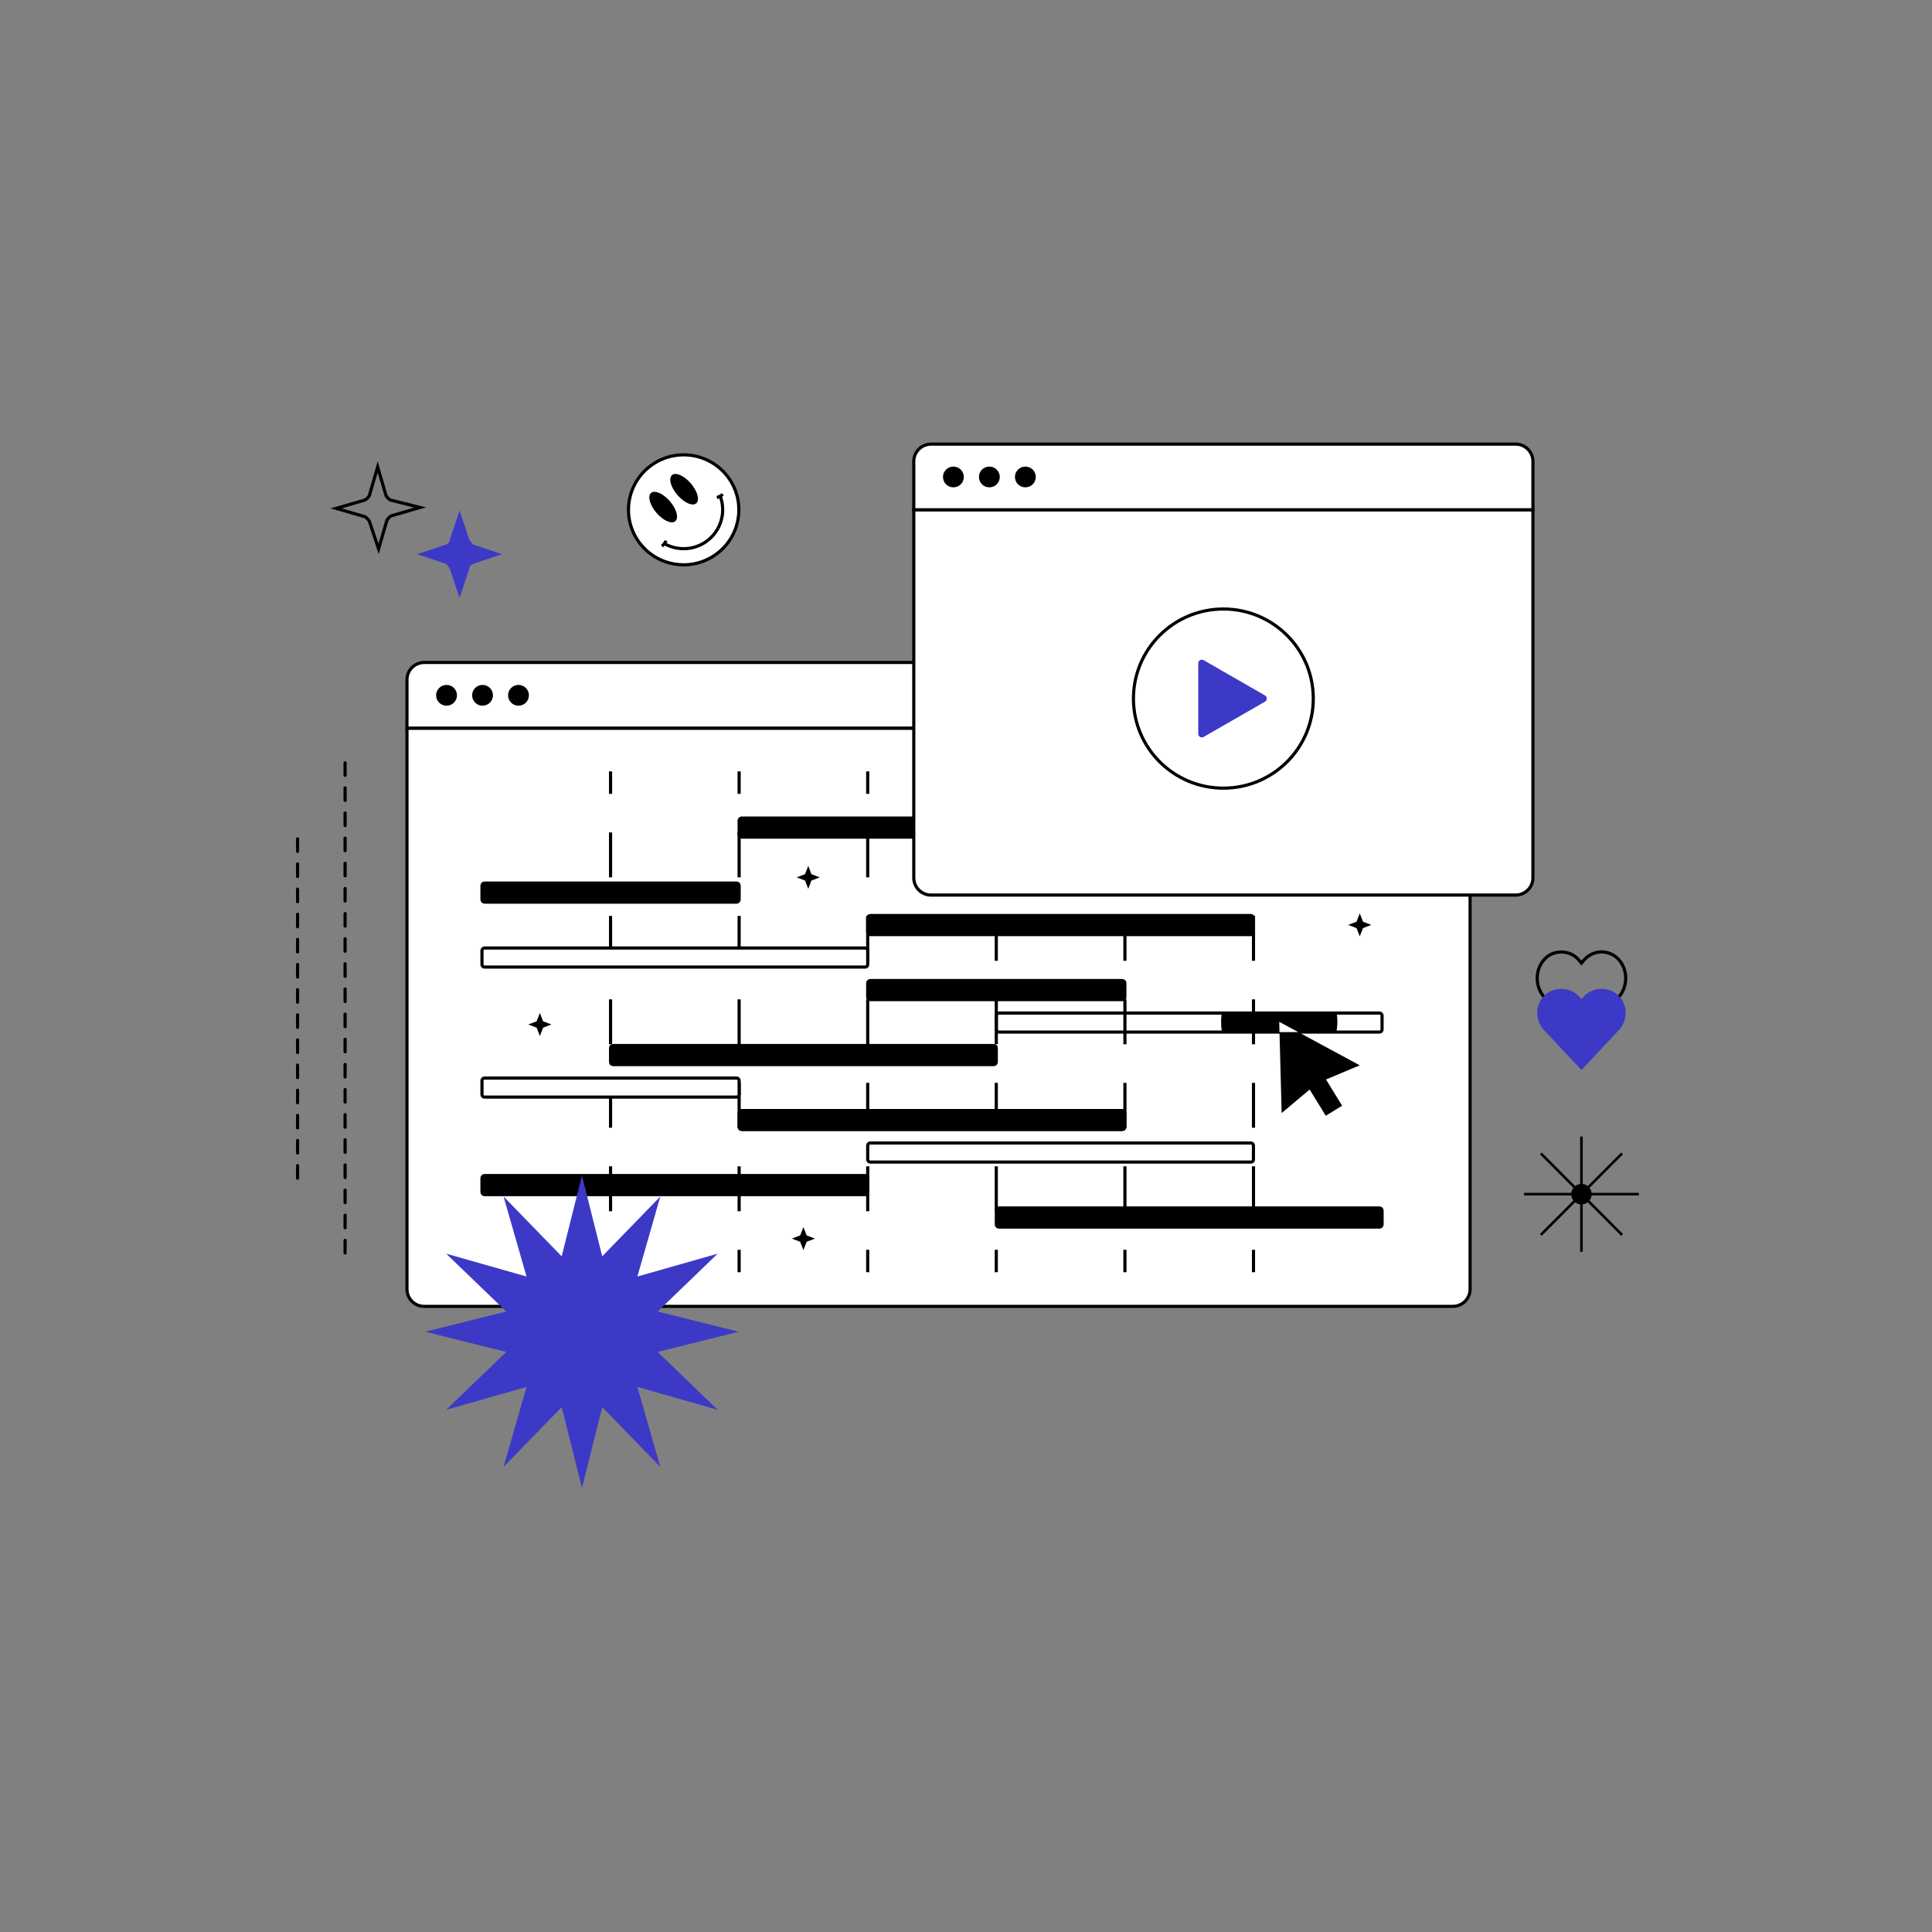<svg width="435" height="435" viewBox="0 0 435 435" fill="none" xmlns="http://www.w3.org/2000/svg">
<rect x="0" y="0" width="435" height="435" fill="#808080" stroke="none"/>
<path d="M113.031 124.777L106.554 126.929C105.937 127.237 105.629 127.544 105.629 128.159L103.47 134.617L101.311 128.159C101.002 127.544 100.694 127.237 100.385 126.929L93.908 124.777L100.385 122.624C101.002 122.316 101.311 122.009 101.311 121.394L103.47 114.936L105.629 121.394C105.937 122.009 106.246 122.316 106.554 122.624L113.031 124.777Z" fill="#3C39C6"/>
<path d="M94.594 114.256L88.153 116.121C87.737 116.328 87.321 116.742 87.114 117.157L85.243 123.579L83.165 117.364C82.957 116.95 82.542 116.535 82.126 116.328L75.685 114.463L82.126 112.599C82.542 112.391 82.957 111.977 83.165 111.563L85.035 105.14L86.906 111.563C87.114 111.977 87.529 112.391 87.945 112.599L94.594 114.256Z" stroke="black" stroke-width="0.709" stroke-miterlimit="10"/>
<path d="M77.698 171.732L77.698 284.424" stroke="black" stroke-width="0.709" stroke-miterlimit="2.613" stroke-linecap="round" stroke-linejoin="round" stroke-dasharray="2.83 2.83"/>
<path d="M67 188.864L67 267.292" stroke="black" stroke-width="0.709" stroke-miterlimit="2.613" stroke-linecap="round" stroke-linejoin="round" stroke-dasharray="2.83 2.83"/>
<path d="M351.537 214.352C350.144 214.352 348.744 214.85 347.681 216.045C345.555 218.435 345.613 222.12 347.681 224.51L356.073 234.269L364.466 224.51C366.533 222.12 366.591 218.435 364.466 216.045C362.34 213.755 358.879 213.755 356.754 216.045L356.073 216.842L355.393 216.045C354.329 214.85 352.93 214.352 351.537 214.352Z" stroke="black" stroke-width="0.71"/>
<path d="M351.537 222.659C350.144 222.659 348.744 223.115 347.681 224.211C345.555 226.402 345.613 229.779 347.681 231.97L356.073 240.916L364.466 231.97C366.533 229.779 366.591 226.402 364.466 224.211C362.34 222.111 358.879 222.111 356.754 224.211L356.073 224.941L355.393 224.211C354.329 223.115 352.93 222.659 351.537 222.659Z" fill="#3C39C6"/>
<path d="M91.631 163.942H330.998V290.262C330.998 292.407 329.26 294.138 327.107 294.138H95.522C93.369 294.138 91.631 292.407 91.631 290.262V163.942Z" fill="white" stroke="black" stroke-width="0.71" stroke-miterlimit="10"/>
<path d="M95.522 149.161H327.107C329.26 149.161 330.998 150.893 330.998 153.037V163.942H91.631V153.037C91.631 150.893 93.369 149.161 95.522 149.161Z" fill="white" stroke="black" stroke-width="0.71" stroke-miterlimit="10"/>
<path d="M100.541 158.89C101.838 158.89 102.889 157.843 102.889 156.552C102.889 155.26 101.838 154.213 100.541 154.213C99.244 154.213 98.193 155.26 98.193 156.552C98.193 157.843 99.244 158.89 100.541 158.89Z" fill="black"/>
<path d="M108.648 158.89C109.945 158.89 110.996 157.843 110.996 156.552C110.996 155.26 109.945 154.213 108.648 154.213C107.352 154.213 106.301 155.26 106.301 156.552C106.301 157.843 107.352 158.89 108.648 158.89Z" fill="black"/>
<path d="M116.741 158.89C118.038 158.89 119.089 157.843 119.089 156.552C119.089 155.26 118.038 154.213 116.741 154.213C115.445 154.213 114.394 155.26 114.394 156.552C114.394 157.843 115.445 158.89 116.741 158.89Z" fill="black"/>
<path d="M306.158 239.861L297.092 234.964L288.025 230.067L288.298 240.339L288.57 250.61L294.874 245.313L298.505 251.217L302.189 248.956L298.557 243.052L306.158 239.861Z" fill="black"/>
<path d="M310.609 232.38H224.901C224.589 232.38 224.33 232.122 224.33 231.812V228.659C224.33 228.349 224.589 228.091 224.901 228.091H310.609C310.92 228.091 311.179 228.349 311.179 228.659V231.812C311.179 232.122 310.92 232.38 310.609 232.38Z" fill="white" stroke="black" stroke-width="0.71" stroke-miterlimit="10"/>
<path d="M274.939 230.067C274.939 230.855 275.004 231.631 275.147 232.38H300.906C301.036 231.631 301.114 230.855 301.114 230.067C301.114 229.395 301.062 228.724 300.958 228.078H275.082C274.991 228.724 274.939 229.383 274.939 230.067Z" fill="black"/>
<path d="M137.115 178.382V178.737H137.825V178.382H137.115ZM137.825 187.78V187.425H137.115V187.78H137.825ZM137.115 197.177V197.532H137.825V197.177H137.115ZM137.825 206.574V206.219H137.115V206.574H137.825ZM137.115 215.971V216.326H137.825V215.971H137.115ZM137.825 225.369V225.014H137.115V225.369H137.825ZM137.115 234.766V235.121H137.825V234.766H137.115ZM137.825 244.163V243.808H137.115V244.163H137.825ZM137.115 253.56V253.915H137.825V253.56H137.115ZM137.825 262.958V262.603H137.115V262.958H137.825ZM137.115 272.355V272.71H137.825V272.355H137.115ZM137.825 281.752V281.397H137.115V281.752H137.825ZM137.115 173.684V178.382H137.825V173.684H137.115ZM137.115 187.78V197.177H137.825V187.78H137.115ZM137.115 206.574V215.971H137.825V206.574H137.115ZM137.115 225.369V234.766H137.825V225.369H137.115ZM137.115 244.163V253.56H137.825V244.163H137.115ZM137.115 262.958V272.355H137.825V262.958H137.115ZM137.115 281.752V286.451H137.825V281.752H137.115Z" fill="black"/>
<path d="M166.065 178.382V178.737H166.775V178.382H166.065ZM166.775 187.78V187.425H166.065V187.78H166.775ZM166.065 197.177V197.532H166.775V197.177H166.065ZM166.775 206.574V206.219H166.065V206.574H166.775ZM166.065 215.971V216.326H166.775V215.971H166.065ZM166.775 225.369V225.014H166.065V225.369H166.775ZM166.065 234.766V235.121H166.775V234.766H166.065ZM166.775 244.163V243.808H166.065V244.163H166.775ZM166.065 253.56V253.915H166.775V253.56H166.065ZM166.775 262.958V262.603H166.065V262.958H166.775ZM166.065 272.355V272.71H166.775V272.355H166.065ZM166.775 281.752V281.397H166.065V281.752H166.775ZM166.065 173.684V178.382H166.775V173.684H166.065ZM166.065 187.78V197.177H166.775V187.78H166.065ZM166.065 206.574V215.971H166.775V206.574H166.065ZM166.065 225.369V234.766H166.775V225.369H166.065ZM166.065 244.163V253.56H166.775V244.163H166.065ZM166.065 262.958V272.355H166.775V262.958H166.065ZM166.065 281.752V286.451H166.775V281.752H166.065Z" fill="black"/>
<path d="M195.014 178.382V178.737H195.724V178.382H195.014ZM195.724 187.78V187.425H195.014V187.78H195.724ZM195.014 197.177V197.532H195.724V197.177H195.014ZM195.724 206.574V206.219H195.014V206.574H195.724ZM195.014 215.971V216.326H195.724V215.971H195.014ZM195.724 225.369V225.014H195.014V225.369H195.724ZM195.014 234.766V235.121H195.724V234.766H195.014ZM195.724 244.163V243.808H195.014V244.163H195.724ZM195.014 253.56V253.915H195.724V253.56H195.014ZM195.724 262.958V262.603H195.014V262.958H195.724ZM195.014 272.355V272.71H195.724V272.355H195.014ZM195.724 281.752V281.397H195.014V281.752H195.724ZM195.014 173.684V178.382H195.724V173.684H195.014ZM195.014 187.78V197.177H195.724V187.78H195.014ZM195.014 206.574V215.971H195.724V206.574H195.014ZM195.014 225.369V234.766H195.724V225.369H195.014ZM195.014 244.163V253.56H195.724V244.163H195.014ZM195.014 262.958V272.355H195.724V262.958H195.014ZM195.014 281.752V286.451H195.724V281.752H195.014Z" fill="black"/>
<path d="M252.927 178.382V178.737H253.637V178.382H252.927ZM253.637 187.78V187.425H252.927V187.78H253.637ZM252.927 197.177V197.532H253.637V197.177H252.927ZM253.637 206.574V206.219H252.927V206.574H253.637ZM252.927 215.971V216.326H253.637V215.971H252.927ZM253.637 225.369V225.014H252.927V225.369H253.637ZM252.927 234.766V235.121H253.637V234.766H252.927ZM253.637 244.163V243.808H252.927V244.163H253.637ZM252.927 253.56V253.915H253.637V253.56H252.927ZM253.637 262.958V262.603H252.927V262.958H253.637ZM252.927 272.355V272.71H253.637V272.355H252.927ZM253.637 281.752V281.397H252.927V281.752H253.637ZM252.927 173.684V178.382H253.637V173.684H252.927ZM252.927 187.78V197.177H253.637V187.78H252.927ZM252.927 206.574V215.971H253.637V206.574H252.927ZM252.927 225.369V234.766H253.637V225.369H252.927ZM252.927 244.163V253.56H253.637V244.163H252.927ZM252.927 262.958V272.355H253.637V262.958H252.927ZM252.927 281.752V286.451H253.637V281.752H252.927Z" fill="black"/>
<path d="M281.877 178.382V178.737H282.587V178.382H281.877ZM282.587 187.78V187.425H281.877V187.78H282.587ZM281.877 197.177V197.532H282.587V197.177H281.877ZM282.587 206.574V206.219H281.877V206.574H282.587ZM281.877 215.971V216.326H282.587V215.971H281.877ZM282.587 225.369V225.014H281.877V225.369H282.587ZM281.877 234.766V235.121H282.587V234.766H281.877ZM282.587 244.163V243.808H281.877V244.163H282.587ZM281.877 253.56V253.915H282.587V253.56H281.877ZM282.587 262.958V262.603H281.877V262.958H282.587ZM281.877 272.355V272.71H282.587V272.355H281.877ZM282.587 281.752V281.397H281.877V281.752H282.587ZM281.877 173.684V178.382H282.587V173.684H281.877ZM281.877 187.78V197.177H282.587V187.78H281.877ZM281.877 206.574V215.971H282.587V206.574H281.877ZM281.877 225.369V234.766H282.587V225.369H281.877ZM281.877 244.163V253.56H282.587V244.163H281.877ZM281.877 262.958V272.355H282.587V262.958H281.877ZM281.877 281.752V286.451H282.587V281.752H281.877Z" fill="black"/>
<path d="M223.964 178.382V178.737H224.674V178.382H223.964ZM224.674 187.78V187.425H223.964V187.78H224.674ZM223.964 197.177V197.532H224.674V197.177H223.964ZM224.674 206.574V206.219H223.964V206.574H224.674ZM223.964 215.971V216.326H224.674V215.971H223.964ZM224.674 225.369V225.014H223.964V225.369H224.674ZM223.964 234.766V235.121H224.674V234.766H223.964ZM224.674 244.163V243.808H223.964V244.163H224.674ZM223.964 253.56V253.915H224.674V253.56H223.964ZM224.674 262.958V262.603H223.964V262.958H224.674ZM223.964 272.355V272.71H224.674V272.355H223.964ZM224.674 281.752V281.397H223.964V281.752H224.674ZM223.964 173.684V178.382H224.674V173.684H223.964ZM223.964 187.78V197.177H224.674V187.78H223.964ZM223.964 206.574V215.971H224.674V206.574H223.964ZM223.964 225.369V234.766H224.674V225.369H223.964ZM223.964 244.163V253.56H224.674V244.163H223.964ZM223.964 262.958V272.355H224.674V262.958H223.964ZM223.964 281.752V286.451H224.674V281.752H223.964Z" fill="black"/>
<path d="M252.697 188.477H166.99C166.678 188.477 166.419 188.219 166.419 187.909V184.756C166.419 184.446 166.678 184.188 166.99 184.188H252.697C253.009 184.188 253.268 184.446 253.268 184.756V187.909C253.281 188.219 253.022 188.477 252.697 188.477Z" fill="black" stroke="black" stroke-width="0.71" stroke-miterlimit="10"/>
<path d="M310.609 195.79H224.901C224.589 195.79 224.33 195.532 224.33 195.222V192.069C224.33 191.759 224.589 191.501 224.901 191.501H310.609C310.92 191.501 311.179 191.759 311.179 192.069V195.222C311.179 195.545 310.92 195.79 310.609 195.79Z" fill="white" stroke="black" stroke-width="0.71" stroke-miterlimit="10"/>
<path d="M165.848 203.116H109.09C108.779 203.116 108.52 202.857 108.52 202.547V199.395C108.52 199.085 108.779 198.826 109.09 198.826H165.848C166.16 198.826 166.419 199.085 166.419 199.395V202.547C166.419 202.857 166.16 203.116 165.848 203.116Z" fill="black" stroke="black" stroke-width="0.71" stroke-miterlimit="10"/>
<path d="M165.848 247.019H109.09C108.779 247.019 108.52 246.76 108.52 246.45V243.298C108.52 242.987 108.779 242.729 109.09 242.729H165.848C166.16 242.729 166.419 242.987 166.419 243.298V246.45C166.419 246.76 166.16 247.019 165.848 247.019Z" fill="white" stroke="black" stroke-width="0.71" stroke-miterlimit="10"/>
<path d="M252.698 225.067H195.94C195.629 225.067 195.369 224.809 195.369 224.499V221.346C195.369 221.036 195.629 220.778 195.94 220.778H252.698C253.009 220.778 253.269 221.036 253.269 221.346V224.486C253.282 224.809 253.022 225.067 252.698 225.067Z" fill="black" stroke="black" stroke-width="0.71" stroke-miterlimit="10"/>
<path d="M281.648 210.429H195.94C195.629 210.429 195.369 210.17 195.369 209.86V206.708C195.369 206.398 195.629 206.139 195.94 206.139H281.648C281.959 206.139 282.218 206.398 282.218 206.708V209.86C282.231 210.17 281.972 210.429 281.648 210.429Z" fill="black" stroke="black" stroke-width="0.71" stroke-miterlimit="10"/>
<path d="M194.798 217.741H109.09C108.779 217.741 108.52 217.483 108.52 217.173V214.02C108.52 213.71 108.779 213.452 109.09 213.452H194.798C195.109 213.452 195.369 213.71 195.369 214.02V217.173C195.369 217.496 195.109 217.741 194.798 217.741Z" fill="white" stroke="black" stroke-width="0.71" stroke-miterlimit="10"/>
<path d="M223.748 239.693H138.04C137.729 239.693 137.47 239.434 137.47 239.124V235.972C137.47 235.662 137.729 235.403 138.04 235.403H223.748C224.06 235.403 224.319 235.662 224.319 235.972V239.124C224.319 239.447 224.073 239.693 223.748 239.693Z" fill="black" stroke="black" stroke-width="0.71" stroke-miterlimit="10"/>
<path d="M252.697 254.331H166.99C166.678 254.331 166.419 254.073 166.419 253.763V250.61C166.419 250.3 166.678 250.042 166.99 250.042H252.697C253.009 250.042 253.268 250.3 253.268 250.61V253.763C253.281 254.073 253.022 254.331 252.697 254.331Z" fill="black" stroke="black" stroke-width="0.71" stroke-miterlimit="10"/>
<path d="M281.648 261.644H195.94C195.629 261.644 195.369 261.386 195.369 261.076V257.923C195.369 257.613 195.629 257.355 195.94 257.355H281.648C281.959 257.355 282.218 257.613 282.218 257.923V261.076C282.231 261.399 281.972 261.644 281.648 261.644Z" fill="white" stroke="black" stroke-width="0.71" stroke-miterlimit="10"/>
<path d="M194.798 268.97H109.09C108.779 268.97 108.52 268.711 108.52 268.401V265.249C108.52 264.939 108.779 264.68 109.09 264.68H194.798C195.109 264.68 195.369 264.939 195.369 265.249V268.401C195.369 268.711 195.109 268.97 194.798 268.97Z" fill="black" stroke="black" stroke-width="0.71" stroke-miterlimit="10"/>
<path d="M310.609 276.283H224.901C224.589 276.283 224.33 276.024 224.33 275.714V272.549C224.33 272.239 224.589 271.98 224.901 271.98H310.609C310.92 271.98 311.179 272.239 311.179 272.549V275.701C311.179 276.024 310.92 276.283 310.609 276.283Z" fill="black" stroke="black" stroke-width="0.71" stroke-miterlimit="10"/>
<path d="M288.026 230.067L288.078 232.38H292.307L288.026 230.067Z" fill="white"/>
<path d="M181.983 194.95L182.696 196.824L184.577 197.547L182.696 198.258L181.983 200.131L181.257 198.258L179.376 197.547L181.257 196.824L181.983 194.95Z" fill="black"/>
<path d="M121.553 228.078L122.28 229.951L124.147 230.662L122.28 231.385L121.553 233.259L120.827 231.385L118.946 230.662L120.827 229.951L121.553 228.078Z" fill="black"/>
<path d="M180.893 276.283L181.619 278.156L183.5 278.88L181.619 279.59L180.893 281.464L180.167 279.603L178.299 278.88L180.167 278.156L180.893 276.283Z" fill="black"/>
<path d="M306.159 205.648L306.885 207.522L308.753 208.245L306.885 208.969L306.159 210.829L305.432 208.969L303.552 208.245L305.432 207.522L306.159 205.648Z" fill="black"/>
<path d="M267.755 176.448L268.469 178.322L270.35 179.045L268.469 179.769L267.755 181.629L267.029 179.769L265.148 179.045L267.029 178.322L267.755 176.448Z" fill="black"/>
<path d="M205.742 114.781H345.147V197.651C345.147 199.795 343.409 201.527 341.256 201.527H209.633C207.48 201.527 205.742 199.795 205.742 197.651V114.781Z" fill="white" stroke="black" stroke-width="0.71" stroke-miterlimit="10"/>
<path d="M209.633 100H341.256C343.409 100 345.147 101.731 345.147 103.876V114.781H205.742V103.876C205.742 101.731 207.493 100 209.633 100Z" fill="white" stroke="black" stroke-width="0.71" stroke-miterlimit="10"/>
<path d="M214.666 109.729C215.963 109.729 217.014 108.682 217.014 107.39C217.014 106.099 215.963 105.052 214.666 105.052C213.369 105.052 212.318 106.099 212.318 107.39C212.318 108.682 213.369 109.729 214.666 109.729Z" fill="black"/>
<path d="M222.76 109.729C224.056 109.729 225.107 108.682 225.107 107.39C225.107 106.099 224.056 105.052 222.76 105.052C221.463 105.052 220.412 106.099 220.412 107.39C220.412 108.682 221.463 109.729 222.76 109.729Z" fill="black"/>
<path d="M230.865 109.729C232.162 109.729 233.213 108.682 233.213 107.39C233.213 106.099 232.162 105.052 230.865 105.052C229.569 105.052 228.518 106.099 228.518 107.39C228.518 108.682 229.569 109.729 230.865 109.729Z" fill="black"/>
<path d="M166.317 115.76C166.858 108.945 161.751 102.986 154.91 102.45C148.069 101.914 142.084 107.005 141.544 113.82C141.003 120.634 146.11 126.593 152.951 127.129C159.792 127.665 165.777 122.575 166.317 115.76Z" fill="white" stroke="black" stroke-width="0.71" stroke-miterlimit="10"/>
<path d="M162.119 111.608C163.439 114.977 162.55 118.964 159.634 121.444C156.718 123.925 152.626 124.175 149.493 122.348" fill="white"/>
<path d="M162.119 111.608C163.439 114.977 162.55 118.964 159.634 121.444C156.718 123.925 152.626 124.175 149.493 122.348" stroke="black" stroke-width="0.71" stroke-miterlimit="10"/>
<path d="M161.398 112.02C161.398 112.02 162.166 111.847 162.732 111.281Z" fill="white"/>
<path d="M161.398 112.02C161.398 112.02 162.166 111.847 162.732 111.281" stroke="black" stroke-width="0.71" stroke-miterlimit="10"/>
<path d="M149.969 121.747C149.969 121.747 149.678 122.476 149.029 122.944Z" fill="white"/>
<path d="M149.969 121.747C149.969 121.747 149.678 122.476 149.029 122.944" stroke="black" stroke-width="0.71" stroke-miterlimit="10"/>
<path d="M155.553 108.857C154.046 107.1 152.144 106.254 151.304 106.968C150.465 107.681 151.006 109.685 152.513 111.442C154.02 113.2 155.922 114.046 156.761 113.332C157.601 112.618 157.06 110.615 155.553 108.857Z" fill="black"/>
<path d="M150.841 112.875C149.334 111.117 147.432 110.271 146.592 110.985C145.753 111.699 146.294 113.702 147.801 115.46C149.308 117.217 151.21 118.063 152.049 117.349C152.889 116.635 152.348 114.632 150.841 112.875Z" fill="black"/>
<path d="M275.447 177.456C264.266 177.456 255.2 168.425 255.2 157.288C255.2 146.151 264.266 137.12 275.447 137.12C286.627 137.12 295.694 146.151 295.694 157.288C295.694 168.425 286.64 177.456 275.447 177.456Z" fill="white" stroke="black" stroke-width="0.71" stroke-miterlimit="10"/>
<path d="M284.812 156.577L271.011 148.644C270.466 148.334 269.792 148.722 269.792 149.342V165.221C269.792 165.841 270.466 166.242 271.011 165.919L284.812 157.986C285.356 157.676 285.356 156.887 284.812 156.577Z" fill="#3C39C6"/>
<path d="M131.03 264.688L135.595 282.867L148.669 269.404L143.507 287.415L161.588 282.273L148.073 295.296L166.309 299.844L148.073 304.392L161.588 317.429L143.507 312.273L148.669 330.284L135.595 316.821L131.03 335L126.464 316.821L113.377 330.284L118.552 312.273L100.458 317.429L113.987 304.392L95.737 299.844L113.987 295.296L100.458 282.273L118.552 287.415L113.377 269.404L126.464 282.867L131.03 264.688Z" fill="#3C39C6"/>
<path d="M356.362 255.906H355.78V281.844H356.362V255.906Z" fill="black"/>
<path d="M369 269.161V268.576H343.146V269.161H369Z" fill="black"/>
<path d="M347.141 259.499L346.729 259.913L365.011 278.253L365.423 277.84L347.141 259.499Z" fill="black"/>
<path d="M365.418 259.908L365.006 259.495L346.724 277.835L347.136 278.248L365.418 259.908Z" fill="black"/>
<path d="M356.075 271.188C357.349 271.188 358.381 270.153 358.381 268.875C358.381 267.597 357.349 266.562 356.075 266.562C354.802 266.562 353.77 267.597 353.77 268.875C353.77 270.153 354.802 271.188 356.075 271.188Z" fill="black"/>
</svg>
